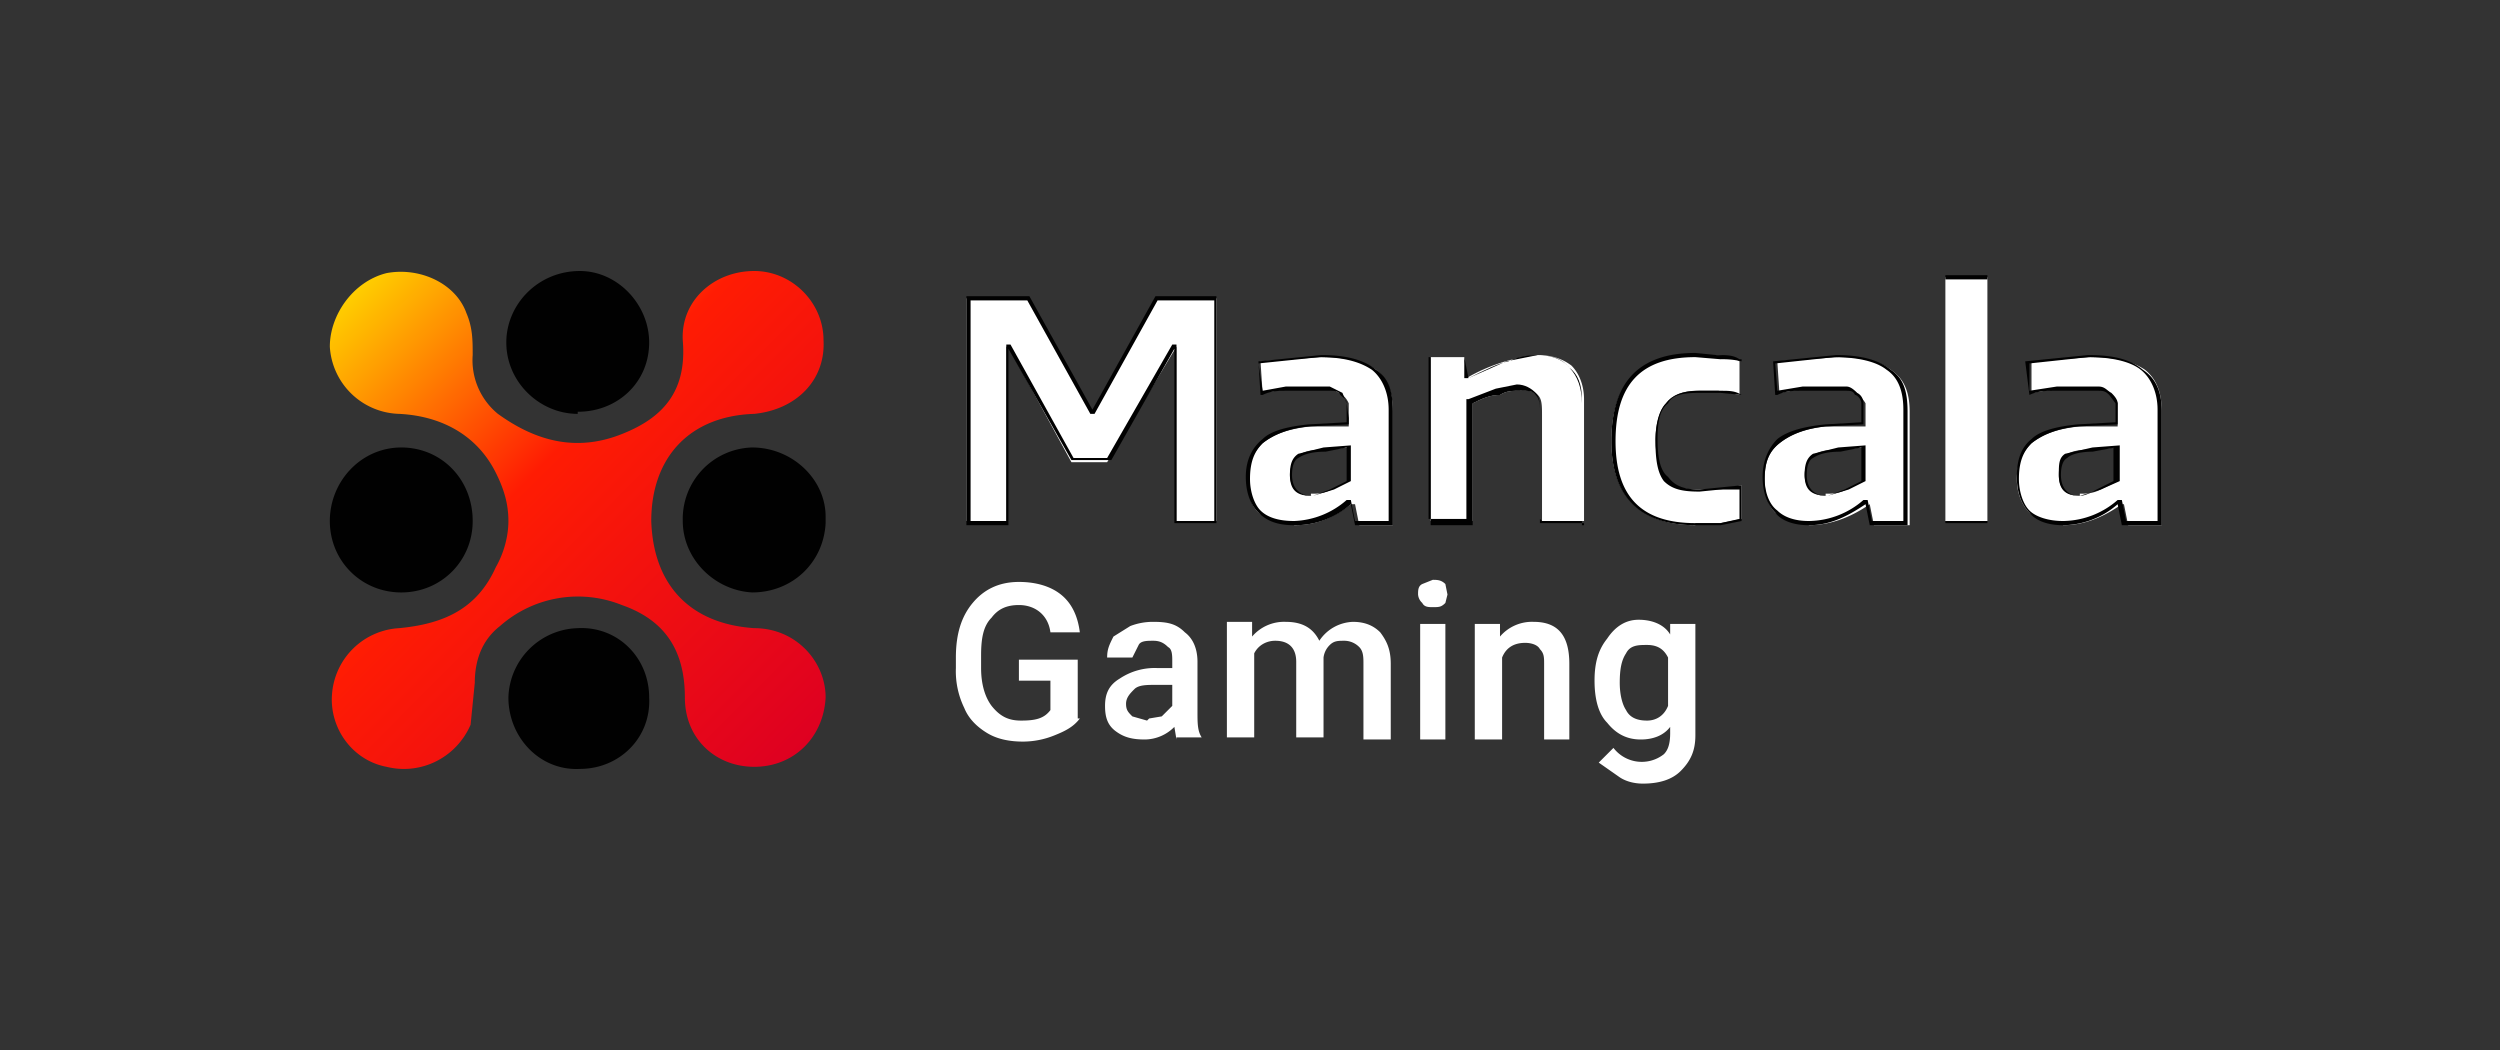 <svg width="119" height="50" fill="none" xmlns="http://www.w3.org/2000/svg"><rect width="100%" height="100%" fill="#333333" stroke="none"/><g clip-path="url(#a)"><path d="M46 14.2H49l3 5.4h.1l3-5.4h2.8v10.6H56v-8.3L52.7 22h-1.7L48 16.5h-.1v8.3H46V14.2Z" fill="#fff"/><path d="M57.9 24.9h-2v-8.3l-3 5.3H51l-3-5.3V25h-2V14.1h3l3 5.4 3-5.4h2.9V25Zm-1.8-.1h1.7V14.3h-2.7l-3 5.4h-.2l-3-5.4h-2.7v10.5h1.7v-8.4h.2l3 5.4h1.6l3.1-5.4h.2v8.4h.1Z" fill="#010101"/><path d="M61.6 24.9c-.8 0-1.3-.2-1.7-.5-.4-.4-.5-1-.5-1.6 0-.8.3-1.3.7-1.7.5-.4 1.2-.7 2.3-.8h1.8v-1.1a1 1 0 0 0-.3-.4l-.5-.3h-2l-1.3.2-.1-1.5 2.9-.2c1.2 0 2 .2 2.6.6.5.4.8 1 .8 2V25h-1.6l-.2-1h-.2c-.9.7-1.7 1-2.7 1Zm.8-1.4c.3 0 .6 0 1-.2l.8-.4v-1.6l-1.2.1c-.6 0-1 .1-1.2.3-.2.2-.4.5-.4.9 0 .6.4 1 1 1Z" fill="#fff"/><path d="M61.6 25c-.8 0-1.3-.2-1.7-.6-.4-.4-.6-1-.6-1.7 0-.8.3-1.4.8-1.8.4-.4 1.2-.6 2.2-.7l1.8-.1V19.2c0-.2-.2-.3-.3-.4-.1-.2-.3-.2-.5-.2h-2c-.4 0-.8 0-1.2.2H60l-.1-1.6 3-.3c1.1 0 2 .2 2.6.7.6.4.8 1 .8 2V25h-1.8l-.2-1a4 4 0 0 1-2.7 1Zm.8-6.6h.9l.6.3.2.5.1.7v.3l-1.9.1c-1 .1-1.7.4-2.2.8-.4.4-.6.9-.6 1.7 0 .6.2 1.2.5 1.5.3.3.8.5 1.6.5a4 4 0 0 0 2.5-1h.2l.2 1h1.6v-5.3c0-.8-.3-1.5-.8-1.9-.6-.4-1.4-.6-2.5-.6l-2.9.3.2 1.3 1.1-.2h1.2Zm0 5.2c-.7 0-1-.3-1-1 0-.5.1-.8.4-1l1.2-.3 1.3-.1v1.7l-.8.4-1 .3Zm1.7-2.3-1 .2c-.6 0-1 .1-1.3.3-.2.1-.3.4-.3.8 0 .6.3 1 1 1l.8-.3.8-.4v-1.6Z" fill="#010101"/><path d="M68 17h1.7l.1 1a8.4 8.4 0 0 1 3.4-1.1c.7 0 1.2.2 1.6.5.4.4.6 1 .6 1.6v5.8h-2v-5c0-.5 0-.8-.2-1-.2-.2-.4-.2-.8-.2s-.7 0-1 .2c-.5 0-.9.2-1.3.4v5.6h-2V17Z" fill="#fff"/><path d="M75.4 24.9h-2.1v-5.2c0-.4 0-.7-.2-.9-.1-.2-.4-.2-.7-.2-.4 0-.7 0-1 .2-.5 0-.9.2-1.3.4V25h-2v-8h1.6l.2 1 1.8-.8 1.5-.3c.6 0 1.2.2 1.5.6.4.4.6 1 .6 1.7v5.8h.1Zm-2-.1h1.9V19c0-.7-.2-1.2-.6-1.5-.3-.4-.8-.6-1.5-.6-.5 0-1 .1-1.4.3-.5.1-1.1.4-1.9.8h-.2v-1H68v7.7h1.8v-5.7h.1l1.3-.5 1-.2c.4 0 .7.2.9.4.2.2.2.5.2 1v5Z" fill="#010101"/><path d="M80.7 25c-2.6 0-4-1.4-4-4 0-2.8 1.4-4.1 4-4.1h1.1c.4.1.7.1 1 .3v1.6l-1-.2h-1c-.7 0-1.2.2-1.5.6-.3.3-.5 1-.5 1.7 0 .9.2 1.5.5 1.9.3.4.8.5 1.6.5h1l1-.2v1.6l-1 .2h-1.2Z" fill="#fff"/><path d="M80.7 25c-2.7 0-4-1.4-4-4 0-2.8 1.3-4.2 4-4.2l1 .1c.5 0 .8 0 1.1.2h.1v1.7l-1-.1h-1c-.8 0-1.3.1-1.5.5-.4.3-.5.9-.5 1.7 0 .8.1 1.5.5 1.8.3.4.7.6 1.5.6l1-.1 1-.1v1.7l-1 .2h-1.2Zm0-8c-2.6 0-3.8 1.3-3.8 4 0 2.6 1.2 3.9 3.8 3.9h1.2l.9-.2v-1.4h-.9l-1 .1c-.8 0-1.3-.1-1.7-.5-.3-.4-.4-1-.4-1.9 0-.9.2-1.5.5-1.8.3-.4.8-.6 1.6-.6h1c.4 0 .7 0 1 .2v-1.6a4 4 0 0 0-1-.1l-1.2-.1Z" fill="#010101"/><path d="M86.1 24.9c-.7 0-1.2-.2-1.6-.5-.4-.4-.5-1-.5-1.6 0-.8.2-1.3.7-1.7.5-.4 1.2-.7 2.2-.8h1.9v-1.1a1 1 0 0 0-.4-.4c0-.2-.3-.2-.5-.3h-2l-1.2.2-.1-1.5 2.9-.2c1.1 0 2 .2 2.5.6.6.4.9 1 .9 2V25h-1.7l-.2-1c-1 .7-2 1-2.9 1Zm.8-1.4c.3 0 .6 0 1-.2l.8-.4v-1.6l-1.2.1c-.6 0-1 .1-1.2.3-.2.2-.4.5-.4.9 0 .6.4 1 1 1Z" fill="#fff"/><path d="M86.1 25c-.7 0-1.3-.2-1.6-.6-.4-.4-.6-1-.6-1.7 0-.8.3-1.4.7-1.8.5-.4 1.3-.6 2.3-.7l1.7-.1V19.2c0-.2-.2-.4-.3-.4-.1-.2-.2-.2-.5-.2h-2c-.4 0-.8 0-1.2.2h-.1l-.1-1.6 3-.3c1.1 0 2 .2 2.6.7.6.4.8 1 .8 2V25H89l-.2-1c-.9.6-1.7 1-2.7 1Zm.9-6.6h.9c.2 0 .4.2.5.3.2.1.3.3.3.5v1l-1.8.1c-1 .1-1.7.4-2.2.8-.5.4-.7.9-.7 1.7 0 .6.2 1.2.6 1.5.3.3.8.5 1.5.5a4 4 0 0 0 2.6-1h.2l.2 1h1.5v-5.3c0-.8-.2-1.5-.8-1.9-.5-.4-1.4-.6-2.5-.6l-2.8.3.1 1.3 1.2-.2H87Zm0 5.2c-.8 0-1.1-.3-1.1-1 0-.5.1-.8.4-1l1.2-.3 1.3-.1v1.7l-.8.4-1 .3Zm1.6-2.3-1 .2c-.6 0-1 .1-1.3.3-.2.1-.3.4-.3.8 0 .6.3 1 1 1l.8-.3.8-.4v-1.6Z" fill="#010101"/><path d="M92.6 13.2h2v11.6h-2V13.2Z" fill="#fff"/><path d="M94.6 24.9h-2V13.1h2V25Zm-2-.1h2V13.3h-2v11.5Z" fill="#010101"/><path d="M98.2 24.9c-.7 0-1.3-.2-1.6-.5-.4-.4-.6-1-.6-1.6 0-.8.3-1.3.7-1.7.5-.4 1.2-.7 2.3-.8h1.8v-1.1a1 1 0 0 0-.3-.4c-.1-.2-.3-.2-.5-.3h-2l-1.3.2v-1.5l2.8-.2c1.2 0 2 .2 2.6.6.5.4.8 1 .8 2V25h-1.6l-.2-1h-.1c-1 .7-1.9 1-2.8 1Zm.8-1.4c.3 0 .6 0 1-.2l.8-.4v-1.6l-1.3.1c-.6 0-1 .1-1.2.3-.2.2-.3.5-.3.9 0 .6.3 1 1 1Z" fill="#fff"/><path d="M98.2 25c-.7 0-1.3-.2-1.6-.6-.4-.4-.6-1-.6-1.7 0-.8.2-1.4.7-1.8.4-.4 1.2-.6 2.2-.7l1.8-.1V19.2l-.3-.4c-.2-.2-.3-.2-.6-.2h-2c-.3 0-.8 0-1.2.2l-.2-1.6 3-.3c1.2 0 2 .2 2.6.7.6.4.9 1 .9 2V25H101l-.2-1a4 4 0 0 1-2.7 1Zm.9-6.6h.8c.3 0 .4.2.6.3.1.1.3.3.3.5v1l-1.9.1c-1 .1-1.7.4-2.2.8-.4.4-.6.9-.6 1.7 0 .6.2 1.2.5 1.5.3.3.9.5 1.6.5a4 4 0 0 0 2.6-1h.2l.2 1h1.5v-5.3c0-.8-.3-1.5-.8-1.9-.5-.4-1.4-.6-2.5-.6l-2.8.3v1.3l1.3-.2H99Zm-.1 5.2c-.7 0-1-.3-1-1 0-.5 0-.8.3-1l1.3-.3 1.3-.1v1.7l-.9.4-1 .3Zm1.7-2.3-1.1.2c-.5 0-1 .1-1.2.3-.2.1-.3.4-.3.8 0 .6.3 1 .9 1 .3 0 .6-.2.8-.3l.8-.4v-1.6h.1Z" fill="#010101"/><path d="M35.9 29.9c-3-.2-4.8-2-4.9-5.1 0-3 1.8-5 4.9-5.1 2-.2 3.4-1.6 3.3-3.5 0-1.8-1.5-3.3-3.3-3.3-1.9 0-3.5 1.4-3.4 3.3.2 2.4-.9 3.7-3 4.5-2.1.8-4 .3-5.8-1a3.3 3.3 0 0 1-1.2-2.8c0-.7 0-1.3-.3-2-.5-1.4-2.2-2.2-3.8-1.9-1.6.4-2.7 2-2.7 3.5a3.4 3.4 0 0 0 3.3 3.2c2 .1 3.7 1 4.6 2.8.4.8.6 1.5.6 2.3 0 .7-.2 1.5-.6 2.2-.9 2-2.5 2.7-4.6 2.9a3.4 3.4 0 0 0-3.2 3.2c-.1 1.6 1 3.1 2.6 3.4 1.6.4 3.3-.4 4-2l.2-2c0-1 .3-2 1.2-2.7a5.6 5.6 0 0 1 5.8-1c2 .7 3 2.1 3 4.4 0 2 1.5 3.3 3.3 3.3 1.9 0 3.3-1.4 3.4-3.3 0-1.7-1.4-3.3-3.4-3.3Z" fill="url(#b)"/><path d="M27.5 29.9a3.4 3.4 0 0 0-3.3 3.3c0 1.9 1.5 3.5 3.4 3.4 1.9 0 3.4-1.5 3.3-3.4 0-1.9-1.5-3.4-3.4-3.3Zm-8.4-8.6c-1.9 0-3.4 1.6-3.4 3.5s1.5 3.4 3.4 3.4 3.4-1.5 3.4-3.4c0-2-1.5-3.5-3.4-3.5Zm20.2 3.3c0-1.8-1.6-3.3-3.5-3.3a3.4 3.4 0 0 0-3.3 3.5c0 1.8 1.5 3.3 3.3 3.4 1.9 0 3.4-1.4 3.5-3.3v-.3Zm-11.8-5c1.9 0 3.4-1.4 3.4-3.3 0-1.8-1.5-3.4-3.3-3.4-2 0-3.5 1.6-3.5 3.4 0 1.9 1.6 3.4 3.4 3.4Z" fill="#010101"/><path d="M51.4 34.2c-.3.4-.7.6-1.2.8a4 4 0 0 1-1.5.3c-.6 0-1.2-.1-1.7-.4-.5-.3-.9-.7-1.1-1.2a4 4 0 0 1-.4-1.9v-.5c0-1.2.3-2 .8-2.6.5-.6 1.2-1 2.2-1 .8 0 1.5.2 2 .6.5.4.8 1 .9 1.8H50c-.1-.8-.7-1.3-1.5-1.3-.6 0-1 .2-1.3.6-.4.4-.5 1-.5 1.8v.6c0 .8.2 1.4.5 1.8.4.5.8.7 1.4.7.7 0 1.1-.1 1.4-.5v-1.4h-1.5v-1h2.8v2.8Zm4.6 1-.1-.6a2 2 0 0 1-1.4.6c-.6 0-1-.1-1.4-.4-.4-.3-.5-.7-.5-1.2 0-.6.2-1 .7-1.3a3 3 0 0 1 1.8-.5h.7v-.3c0-.3 0-.6-.2-.7-.2-.2-.4-.3-.7-.3-.3 0-.6 0-.7.2l-.3.6h-1.2c0-.4.1-.6.3-1l.8-.5a3 3 0 0 1 1.1-.2c.7 0 1.1.1 1.5.5.4.3.6.8.6 1.4v2.4c0 .5 0 .9.2 1.2H56Zm-1.3-1 .6-.1.5-.5v-1H55c-.4 0-.8 0-1 .2-.2.2-.4.4-.4.7 0 .3.1.4.3.6l.7.2Zm4.9-4.5v.6a2 2 0 0 1 1.6-.7c.8 0 1.3.3 1.6.9a2 2 0 0 1 1.6-.9c.6 0 1 .2 1.3.5.3.4.5.8.5 1.5v3.6h-1.3v-3.6c0-.3 0-.6-.2-.8a1 1 0 0 0-.7-.3c-.3 0-.5 0-.7.2a1 1 0 0 0-.3.6v3.8h-1.3v-3.6c0-.6-.3-1-1-1-.4 0-.8.2-1 .6v4h-1.3v-5.5h1.2Zm7.9-1.4c0-.2 0-.4.2-.5l.5-.2c.2 0 .4 0 .6.2l.1.5-.1.4c-.2.2-.3.2-.6.2-.2 0-.4 0-.5-.2a.6.6 0 0 1-.2-.4Zm1.3 6.9h-1.2v-5.5h1.2v5.5Zm2.6-5.5v.6a2 2 0 0 1 1.6-.7c1.2 0 1.7.7 1.7 2v3.6h-1.2v-3.6c0-.3 0-.5-.2-.7-.1-.2-.4-.3-.7-.3-.5 0-.9.2-1.1.7v3.9h-1.3v-5.5h1.2Zm4.5 2.7c0-.9.2-1.5.6-2 .4-.6.9-.9 1.5-.9s1.2.2 1.5.7v-.5h1.2V35c0 .7-.2 1.2-.7 1.7-.4.4-1 .6-1.8.6-.4 0-.8-.1-1.1-.3l-1-.7.7-.7a1.7 1.7 0 0 0 2.4.3c.2-.2.3-.5.3-1v-.3c-.3.4-.8.6-1.4.6-.7 0-1.2-.3-1.6-.8-.4-.4-.6-1.1-.6-2Zm1.2.1c0 .5.1 1 .3 1.3.2.4.6.5 1 .5s.8-.2 1-.7v-2.3c-.2-.4-.5-.6-1-.6-.4 0-.8 0-1 .4-.2.3-.3.7-.3 1.4Z" fill="#fff"/></g><defs><linearGradient id="b" x1="16.7" y1="14" x2="38.4" y2="35.5" gradientUnits="userSpaceOnUse"><stop offset="0" stop-color="#FFCE00"/><stop offset=".4" stop-color="#FF1C03"/><stop offset="1" stop-color="#DE0021"/></linearGradient><clipPath id="a"><path fill="#fff" transform="translate(15.7 12.7)" d="M0 0h87.3v24.6H0z"/></clipPath></defs></svg>